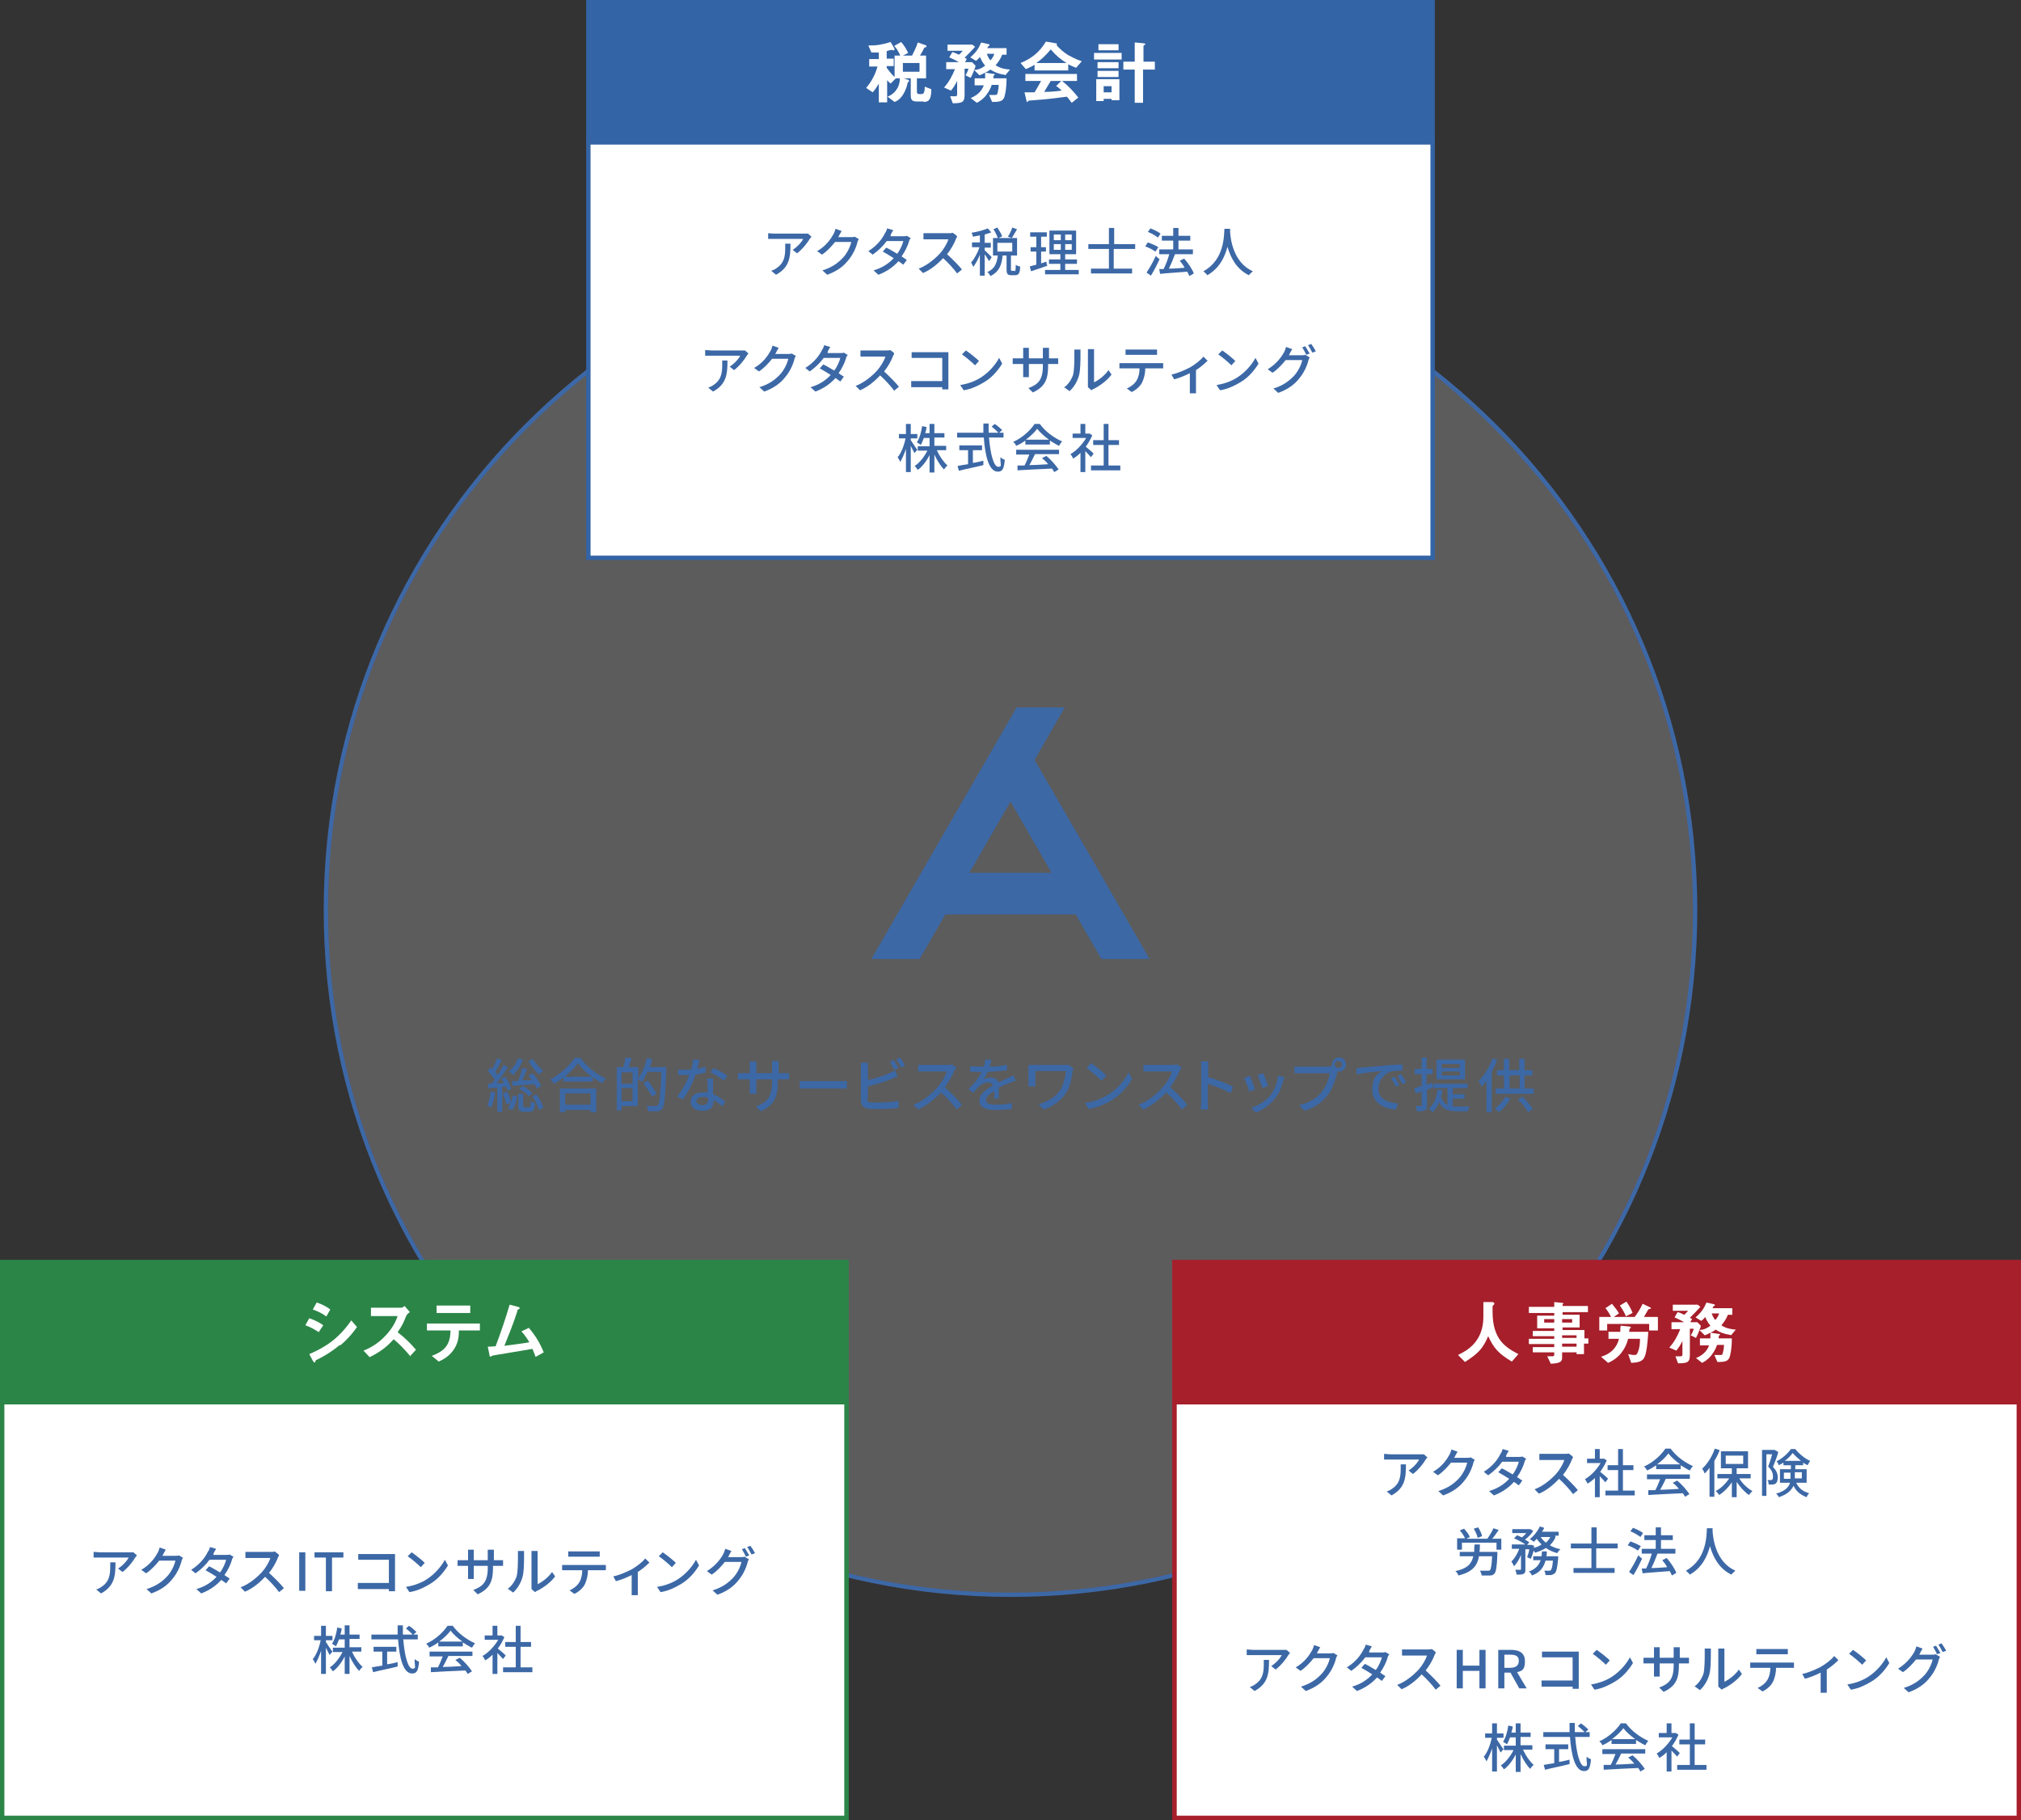 <?xml version="1.0" encoding="UTF-8"?>
<svg id="_レイヤー_1" data-name="レイヤー 1" xmlns="http://www.w3.org/2000/svg" width="462" height="416" version="1.1" viewBox="0 0 462 416">
  <rect x="0" y="0" width="462" height="416" fill="#333333" stroke="none"/>
  <circle cx="231" cy="208" r="156.5" style="fill: #fff; opacity: .2; stroke: #a61f2b; stroke-miterlimit: 10;"/>
  <g>
    <g>
      <path d="M113.2,249.7c-.2,1.3-.5,2.6-.9,3.4-.2-.1-.7-.4-.9-.4.4-.8.6-2,.8-3.2l1,.2ZM114.8,248.5v5.6h-1.1v-5.5c-.7,0-1.4.1-2,.2l-.2-1.1c.3,0,.6,0,.9,0,.2-.3.5-.6.7-1-.4-.6-1-1.3-1.6-1.9l.6-.8c.1.1.2.2.4.4.4-.8.9-1.7,1.1-2.5l1.1.4c-.5.9-1,2-1.5,2.7.2.2.4.5.6.7.5-.8,1-1.6,1.3-2.3l1,.5c-.8,1.2-1.7,2.6-2.6,3.7h1.7c-.2-.5-.4-.8-.6-1.1l.9-.4c.6.9,1.2,2,1.4,2.8l-.9.4c0-.3-.2-.6-.3-.9h-.9ZM116,249.5c.3.8.7,1.8.8,2.5.2-.5.3-1.1.4-1.6l1,.2c-.1,1.1-.5,2.3-1.1,3.1l-1-.4c.2-.3.5-.8.6-1.2l-1,.3c-.1-.7-.4-1.7-.8-2.5l.9-.3ZM119.5,242.3c-.5,1.4-1.4,2.6-2.2,3.4-.2-.2-.7-.6-1-.8.9-.7,1.7-1.8,2.1-3l1.2.3ZM120.5,244.4c-.4.8-.8,1.8-1.1,2.5h2.1c-.2-.5-.5-.8-.7-1.1l1-.5c.7.9,1.6,2.1,1.9,2.9l-1,.6c-.1-.3-.3-.6-.5-1-1.8.1-3.6.3-5,.4l-.2-1.1h1.4c.4-.9.8-2.1,1-3l1.3.3ZM120.9,253.1c.3,0,.4-.2.4-1.4.2.2.7.4,1,.4-.1,1.6-.4,2-1.3,2h-1.2c-1.1,0-1.3-.3-1.3-1.4v-2.7h1.1v2.7c0,.3,0,.4.4.4h.9ZM119.4,248.2c.9.4,1.8,1.1,2.3,1.6l-.8.8c-.4-.6-1.4-1.3-2.2-1.7l.8-.7ZM121.8,242c.5,1,1.6,2.1,2.4,2.7-.3.2-.7.6-.9.9-.9-.7-1.9-2-2.5-3.1l1-.4ZM122.6,250.1c.7.9,1.4,2.2,1.6,3.1l-1,.5c-.2-.9-.8-2.1-1.5-3.1l1-.5Z" style="fill: #3c68a6; stroke-width: 0px;"/>
      <path d="M132.7,241.8c1.4,2,3.7,3.8,5.8,4.7-.3.3-.6.7-.8,1.1-.7-.4-1.5-.8-2.2-1.4v1h-6.7v-.9c-.7.5-1.4,1-2.2,1.4-.1-.3-.5-.7-.8-1,2.3-1.2,4.5-3.2,5.6-4.9h1.3ZM128,248.8h8.3v5.4h-1.3v-.5h-5.8v.5h-1.2v-5.4ZM135.3,246.1c-1.3-.9-2.4-2-3.2-3.1-.7,1-1.8,2.1-3,3.1h6.2ZM129.2,249.9v2.6h5.8v-2.6h-5.8Z" style="fill: #3c68a6; stroke-width: 0px;"/>
      <path d="M152.3,243.9s0,.4,0,.6c-.2,6.1-.4,8.2-.9,8.9-.3.4-.7.6-1.2.6-.5,0-1.3,0-2,0,0-.3-.2-.9-.4-1.2.9,0,1.6,0,2,0s.4,0,.6-.2c.4-.4.6-2.5.8-7.6h-3.2c-.4.9-.8,1.6-1.2,2.3-.2-.2-.7-.5-1-.7v6.2h-3.7v1h-1.1v-9.9h1.5c.2-.6.4-1.5.5-2.2l1.4.2c-.2.7-.5,1.4-.7,2h2.2v2.6c.9-1.2,1.6-3,2-4.7l1.2.3c-.2.6-.3,1.2-.6,1.8h3.9ZM142.1,245.1v2.6h2.5v-2.6h-2.5ZM144.6,251.7v-3h-2.5v3h2.5ZM149.1,250.7c-.4-.8-1.3-2.1-2-3.1l1-.6c.7.9,1.6,2.2,2,3l-1.1.7Z" style="fill: #3c68a6; stroke-width: 0px;"/>
      <path d="M161.4,245.1c-.7.2-1.5.4-2.4.5-.6,1.9-1.8,4.2-2.9,5.7l-1.3-.7c1.1-1.3,2.2-3.4,2.8-4.9-.3,0-.6,0-1,0-.5,0-1.1,0-1.6,0v-1.2c.4,0,1.1,0,1.6,0s.9,0,1.4,0c.2-.7.4-1.6.4-2.3h1.5c-.1.6-.3,1.3-.5,2.1.7-.1,1.3-.3,1.9-.5v1.3ZM163,246.5c0,.6,0,1,0,1.6,0,.4,0,1.2,0,2,1.1.4,2.1,1.1,2.8,1.7l-.7,1.1c-.5-.5-1.2-1.1-2-1.5v.4c0,1.1-.7,2.1-2.4,2.1s-2.8-.7-2.8-2.1,1.1-2.1,2.8-2.1.8,0,1.1,0c0-1.1-.1-2.3-.1-3.2h1.4ZM161.9,250.9c-.4-.1-.8-.2-1.2-.2-.9,0-1.5.4-1.5.9s.5,1,1.4,1,1.3-.6,1.3-1.3,0-.3,0-.5ZM165.5,247c-.7-.6-2.2-1.5-3.1-1.9l.7-1c1,.4,2.5,1.3,3.2,1.8l-.8,1.1Z" style="fill: #3c68a6; stroke-width: 0px;"/>
      <path d="M179,245.3c.6,0,1.1,0,1.4,0v1.4c-.2,0-.7,0-1.3,0h-1.3v.5c0,3.5-.8,5.4-3.9,6.8l-1.1-1.1c2.5-.9,3.7-2.1,3.7-5.7v-.5h-3.6v2c0,.6,0,1.1,0,1.3h-1.5c0-.2,0-.8,0-1.3v-2h-1.3c-.6,0-1.2,0-1.4,0v-1.4c.2,0,.8,0,1.4,0h1.3v-1.6c0-.5,0-.9,0-1.1h1.5c0,.2,0,.6,0,1.1v1.6h3.6v-1.6c0-.5,0-1,0-1.2h1.5c0,.2,0,.6,0,1.2v1.6h1.3Z" style="fill: #3c68a6; stroke-width: 0px;"/>
      <path d="M182.8,247.1c.4,0,1.3,0,2,0h7.3c.7,0,1.2,0,1.5,0v1.7c-.3,0-.9,0-1.5,0h-7.3c-.8,0-1.6,0-2,0v-1.7Z" style="fill: #3c68a6; stroke-width: 0px;"/>
      <path d="M198.2,251.1c0,.6.3.8.9.9.4,0,1,0,1.7,0,1.4,0,3.5-.1,4.6-.4v1.6c-1.2.2-3.2.3-4.7.3s-1.6,0-2.2-.1c-1.1-.2-1.7-.7-1.7-1.9v-7.4c0-.3,0-.9,0-1.2h1.6c0,.4,0,.8,0,1.2v2.8c1.6-.4,3.6-1,4.9-1.6.4-.2.9-.4,1.3-.7l.6,1.4c-.4.2-1,.4-1.4.6-1.4.6-3.7,1.3-5.4,1.7v2.8ZM204.5,244.6c-.3-.5-.7-1.4-1.1-1.9l.9-.4c.3.5.8,1.3,1.1,1.8l-.9.4ZM205.8,241.8c.4.5.9,1.4,1.1,1.8l-.9.4c-.3-.6-.7-1.4-1.1-1.9l.9-.4Z" style="fill: #3c68a6; stroke-width: 0px;"/>
      <path d="M218.6,244c0,.1-.3.5-.4.7-.5,1.1-1.3,2.6-2.2,3.8,1.4,1.2,3,2.9,3.9,4l-1.2,1.1c-.9-1.2-2.2-2.7-3.6-3.9-1.4,1.5-3.3,3-5.2,3.9l-1.1-1.1c2.2-.8,4.2-2.5,5.5-4,.9-1,1.8-2.5,2.1-3.6h-5c-.5,0-1.3,0-1.5,0v-1.5c.3,0,1.1,0,1.5,0h5c.5,0,.9,0,1.2-.1l.9.6Z" style="fill: #3c68a6; stroke-width: 0px;"/>
      <path d="M227.3,251.3c0-.5,0-1.2,0-1.9-1.1.6-1.9,1.2-1.9,2s.9,1.1,2.2,1.1,2.5-.1,3.7-.4v1.4c-1,.1-2.6.2-3.8.2-2,0-3.6-.5-3.6-2.1s1.6-2.7,3.1-3.5c-.2-.5-.6-.7-1.1-.7-.8,0-1.6.4-2.2,1-.4.4-.8.9-1.2,1.4l-1.1-.9c1.6-1.5,2.5-2.8,3-3.9h-.4c-.6,0-1.5,0-2.2,0v-1.3c.7,0,1.7.1,2.3.1h.8c.2-.6.3-1.2.3-1.6h1.4c0,.5-.2,1-.4,1.6,1.3,0,2.7-.2,4-.4v1.2c-1.3.2-3,.3-4.4.4-.3.6-.6,1.2-1,1.7.4-.2,1.2-.4,1.7-.4.8,0,1.5.4,1.8,1.1.8-.4,1.5-.7,2.1-1,.4-.2.8-.4,1.3-.6l.5,1.2c-.4.1-.9.3-1.4.5-.7.3-1.6.6-2.5,1.1,0,.8,0,1.8,0,2.5h-1.3Z" style="fill: #3c68a6; stroke-width: 0px;"/>
      <path d="M245.4,244.1c0,.2-.2.6-.2.7-.2,1.5-.5,3.5-1.5,5-1.1,1.7-3,3.1-5.1,3.8l-1.2-1.2c1.9-.5,3.9-1.6,5-3.3.7-1.2,1.1-2.8,1.3-4.3h-7v2.5c0,.2,0,.6,0,1h-1.6c0-.4,0-.7,0-1v-2.9c0-.3,0-.7,0-1,.4,0,.9,0,1.5,0h6.7c.4,0,.7,0,1,0l1,.7Z" style="fill: #3c68a6; stroke-width: 0px;"/>
      <path d="M253.3,250.2c2.2-1.3,3.9-3.4,4.7-5.1l.8,1.5c-1,1.7-2.6,3.6-4.7,4.9-1.4.8-3.1,1.6-5.2,2l-.9-1.4c2.3-.3,4-1.1,5.3-1.9ZM252.9,245.9l-1.1,1.1c-.7-.7-2.4-2.2-3.4-2.9l1-1.1c1,.6,2.7,2,3.5,2.8Z" style="fill: #3c68a6; stroke-width: 0px;"/>
      <path d="M270.1,244c0,.1-.3.5-.4.7-.5,1.1-1.3,2.6-2.2,3.8,1.4,1.2,3,2.9,3.9,4l-1.2,1.1c-.9-1.2-2.2-2.7-3.6-3.9-1.4,1.5-3.3,3-5.2,3.9l-1.1-1.1c2.2-.8,4.2-2.5,5.5-4,.9-1,1.8-2.5,2.1-3.6h-5c-.5,0-1.3,0-1.5,0v-1.5c.3,0,1.1,0,1.5,0h5c.5,0,.9,0,1.2-.1l.9.6Z" style="fill: #3c68a6; stroke-width: 0px;"/>
      <path d="M281.2,249.8c-1.4-.8-3.6-1.6-5.1-2.1v4.2c0,.4,0,1.2.1,1.7h-1.7c0-.5.1-1.2.1-1.7v-7.8c0-.4,0-1.1-.1-1.5h1.7c0,.4,0,1,0,1.5v2.1c1.8.5,4.4,1.5,5.7,2.2l-.6,1.5Z" style="fill: #3c68a6; stroke-width: 0px;"/>
      <path d="M286.9,249l-1.3.5c-.2-.7-.9-2.6-1.2-3.1l1.3-.5c.3.6,1,2.3,1.2,3.1ZM293.7,246.1c-.1.3-.2.6-.3.8-.4,1.4-.9,2.9-1.9,4.1-1.2,1.6-2.9,2.7-4.4,3.3l-1.1-1.1c1.5-.4,3.3-1.5,4.4-2.8.9-1.2,1.6-2.9,1.8-4.6l1.5.5ZM289.9,248.2l-1.3.5c-.2-.6-.8-2.3-1.1-3l1.3-.4c.2.6.9,2.3,1.1,2.9Z" style="fill: #3c68a6; stroke-width: 0px;"/>
      <path d="M303.9,243.7c.2,0,.4,0,.6,0,0-.1,0-.2,0-.4,0-.9.7-1.6,1.6-1.6s1.6.7,1.6,1.6-.7,1.6-1.6,1.6-.2,0-.4,0v.3c-.4,1.4-1,3.5-2.1,5-1.2,1.6-2.9,2.9-5.4,3.7l-1.2-1.3c2.6-.6,4.2-1.8,5.3-3.2.9-1.2,1.5-2.9,1.7-4.1h-6.6c-.6,0-1.1,0-1.5,0v-1.5c.4,0,1,0,1.5,0h6.5ZM306.8,243.3c0-.5-.4-.8-.9-.8s-.8.4-.8.8.4.8.8.8.9-.4.9-.8Z" style="fill: #3c68a6; stroke-width: 0px;"/>
      <path d="M311.1,244c1,0,3.4-.3,5.8-.5,1.4-.1,2.8-.2,3.7-.2v1.4c-.7,0-1.9,0-2.6.2-1.8.5-2.9,2.4-2.9,4,0,2.4,2.3,3.2,4.5,3.3l-.5,1.4c-2.6-.1-5.4-1.5-5.4-4.5s1.2-3.6,2.3-4.3c-1.2.1-4.4.4-5.9.8v-1.5c.4,0,.8,0,1.1,0ZM319.9,248l-.8.4c-.3-.7-.7-1.3-1.1-1.9l.8-.4c.3.5.8,1.3,1.1,1.9ZM321.4,247.4l-.8.4c-.4-.7-.7-1.3-1.1-1.9l.8-.4c.3.5.9,1.3,1.1,1.8Z" style="fill: #3c68a6; stroke-width: 0px;"/>
      <path d="M326.2,249.2v3.5c0,.6-.1,1-.5,1.1-.4.2-.9.2-1.8.2,0-.3-.2-.8-.3-1.2.5,0,1,0,1.2,0s.2,0,.2-.2v-3.1l-1.4.4-.3-1.2c.5-.1,1.1-.3,1.7-.5v-2.7h-1.6v-1.2h1.6v-2.6h1.1v2.6h1.4v1.2h-1.4v2.4l1.3-.4.2,1.1-1.5.5ZM332.2,252.9c.4,0,.7,0,1.1,0s2.1,0,2.6,0c-.1.3-.3.8-.4,1.1h-2.3c-1.9,0-3.3-.3-4.2-2.1-.4.9-.9,1.7-1.5,2.3-.2-.2-.7-.6-.9-.8,1.2-.9,1.8-2.4,2-4.3h1.1c0,.6-.1,1.1-.3,1.6.4,1,.9,1.6,1.5,1.9v-3.9h-3.2v-1h7.8v1h-3.4v1.4h2.7v1h-2.7v1.9ZM334.9,246.7h-6.5v-4.5h6.5v4.5ZM333.7,243.2h-4.1v.9h4.1v-.9ZM333.7,244.9h-4.1v.9h4.1v-.9Z" style="fill: #3c68a6; stroke-width: 0px;"/>
      <path d="M342.3,242.2c-.4.9-.8,1.9-1.3,2.8v9.2h-1.2v-7.2c-.4.5-.7,1-1.1,1.4-.1-.3-.5-1-.7-1.3,1.3-1.3,2.5-3.2,3.2-5.2l1.2.4ZM345.3,251.1c-.7,1.2-1.7,2.4-2.6,3.1-.2-.2-.7-.6-1-.8.9-.7,1.9-1.7,2.4-2.7l1.2.4ZM350.6,248.8v1.2h-8.7v-1.2h1.9v-3h-1.6v-1.2h1.6v-2.6h1.2v2.6h2.3v-2.6h1.2v2.6h1.8v1.2h-1.8v3h2ZM345.1,248.8h2.3v-3h-2.3v3ZM348.1,250.7c.9.9,1.8,2,2.3,2.8l-1.1.7c-.4-.8-1.4-2.1-2.3-2.9l1-.6Z" style="fill: #3c68a6; stroke-width: 0px;"/>
    </g>
    <path d="M236.5,173.7c.2-.4,6.9-12,6.9-12h-11l-33.2,57.5h11s5.7-9.8,5.9-10.2h29.8c.2.4,5.9,10.2,5.9,10.2h11s-26-45.1-26.3-45.5ZM221.6,199.5c.7-1.2,8.7-15.1,9.4-16.3.7,1.2,8.7,15.1,9.4,16.3h-18.8Z" style="fill: #3c68a6; stroke-width: 0px;"/>
  </g>
  <path d="M231,52c41.7,0,80.8,16.2,110.3,45.7,29.5,29.5,45.7,68.6,45.7,110.3s-16.2,80.8-45.7,110.3c-29.5,29.5-68.6,45.7-110.3,45.7s-80.8-16.2-110.3-45.7c-29.5-29.5-45.7-68.6-45.7-110.3s16.2-80.8,45.7-110.3c29.5-29.5,68.6-45.7,110.3-45.7M231,51c-86.7,0-157,70.3-157,157s70.3,157,157,157,157-70.3,157-157S317.7,51,231,51h0Z" style="fill: #3c68a6; stroke-width: 0px;"/>
  <g>
    <rect x="134.5" y="32.5" width="193" height="95" style="fill: #fff; stroke-width: 0px;"/>
    <path d="M327,33v94h-192V33h192M328,32h-194v96h194V32h0Z" style="fill: #3364a5; stroke-width: 0px;"/>
  </g>
  <g>
    <g>
      <rect x="134.5" y=".5" width="193" height="32" style="fill: #3364a5; stroke-width: 0px;"/>
      <path d="M327,1v31h-192V1h192M328,0h-194v33h194V0h0Z" style="fill: #3364a5; stroke-width: 0px;"/>
    </g>
    <g>
      <path d="M211.3,23.2h-1.6c-1.3,0-1.5-.4-1.5-1.5v-3.8h-1.6l.9.3c.1,0,.3.1.3.3s0,.2-.1.2c-.2.1-.2.1-.2.2,0,0-.2.9-.3,1.1-.5,1.4-1.3,2.8-2.7,3.3l-1.6-1.2c1.5-.6,2.8-2,2.8-4.2h-.9l-1.2,1.2c-.4-.3-.6-.5-.8-.8v5.1h-1.9v-4.3c-.4.7-.8,1.3-1.4,2l-1.5-1c1.2-1.4,2.1-3.1,2.6-4.9h-1.9v-1.7h2.2v-1.5c-.4,0-1,0-1.7,0l-.7-1.6c2.1,0,3.1-.2,5.1-.8l.8,1.4c0,0,.1.2.1.3s0,.2-.2.2-.4-.1-.5-.1-1,.2-1.1.3v1.7h1.6v1.7h-1.6v.4c.4.5,1,1.4,1.8,2.1v-4.9h1.3c-.4-.9-.8-1.6-1.4-2.2l1.6-.9c.6.7,1.1,1.4,1.6,2.5l-1.2.6h2.1c.5-1,1-2,1.3-3l1.7.6c.1,0,.3.1.3.3s-.1.2-.2.2c-.3,0-.3.1-.4.3-.3.6-.5,1-.9,1.6h1.4v5.2h-2.1v3c0,.5.2.6.5.6h.5c.4,0,.8-.1.8-1.7l1.5.6c0,2.8-.9,2.9-1.9,2.9ZM210.2,14.4h-3.8v2h3.8v-2Z" style="fill: #fff; stroke-width: 0px;"/>
      <path d="M229.7,17.1c-1.4-.2-2.4-.6-3.3-1.2-.4.3-.7.5-1.2.7l2,.3c0,0,.2,0,.2.1s0,.1,0,.1c-.2.2-.3.2-.3.3,0,0,0,.4,0,.5h3c0,2.4-.4,4.2-.6,4.5-.4.8-1.2.9-2.7.9l-.7-1.6c.2,0,1.1,0,1.3,0,.3,0,.5,0,.6-.3,0-.2.3-.9.3-2h-1.6c-.1.4-.5,1.4-1.3,2.4-.8,1-1.7,1.5-2.1,1.7l-1.4-1.1c1.2-.5,2.4-1.3,3-2.9h-2.1v-1.6h2.4c0-.3,0-.8,0-1.3-.4.2-.7.4-1.3.6l-1.2-1.2c-.3.8-.5,1.2-.8,1.8l-1.2-.6c.4-.6.5-.9.7-1.5h-.9v5.9c0,1.7-.4,2-2.7,2l-.6-1.6c.1,0,1,0,1.1,0,.3,0,.5,0,.5-.5v-3c-.5,1-.9,1.6-1.4,2.2l-1.6-.7c1.1-1.2,1.9-2.7,2.5-4.2h-2v-1.6h2.9c-.7-.4-1.3-.7-2.2-1.1l.7-1.2c.4.1.7.2,1.5.6.3-.2.5-.5.9-.9h-3.5v-1.4h5.7l.6.5c-1,1.1-1.5,1.6-2.4,2.5.3.1.4.2.5.3l-.4.7h1.6l.8.8c0,.4-.2.6-.3,1,1.1-.1,1.7-.4,2.5-1-.5-.6-.8-1.1-1.2-2-.1.2-.6.7-.9.9l-1.3-.8c1.3-1.1,1.9-2,2.5-3.4l1.7.4s.2,0,.2.1,0,.1,0,.2c0,0-.2.1-.3.2,0,0-.2.3-.2.4h4.4v1.5h-1c-.4,1-.9,1.7-1.5,2.4,1,.7,2.1.9,3.3,1l-1.1,1.3ZM225.6,12.3c.2.6.4,1,.8,1.5.2-.2.6-.6.9-1.5h-1.7Z" style="fill: #fff; stroke-width: 0px;"/>
      <path d="M246,15.5c-.8-.3-1.4-.6-1.8-.8v1.4h-7.7v-1.3c-.8.5-1.3.7-2,1l-1.2-1.4c2.7-1.1,4.4-2.6,5.8-4.9l2.3.4c.1,0,.2,0,.2.2s0,.2-.1.2c.8.9,1.7,1.7,2.7,2.3.6.3,1.8,1,3.1,1.4l-1.3,1.5ZM245,23.5c-.2-.2-.4-.6-1.1-1.4-2.2.3-5.8.7-6.3.7-.3,0-2,.2-2.4.2,0,0-.1,0-.2.1,0,.2-.1.2-.2.2s-.1,0-.1-.1l-.5-2.1c1,0,1.5,0,2.3,0,.4-.6.7-1.2,1.5-2.6h-3.6v-1.6h11.8v1.6h-3.4c1.4,1.1,2.8,2.6,3.7,3.8l-1.5,1.2ZM240.2,11.3c-1.2,1.4-2,2.2-3.3,3.1h6.9c-1.4-.9-2.3-1.6-3.6-3.1ZM241.4,19.7l1.2-1.2h-2.4c-.8,1.3-1.2,2-1.5,2.5,1.3,0,2.7-.1,4-.3-.2-.2-.6-.6-1.2-1Z" style="fill: #fff; stroke-width: 0px;"/>
      <path d="M250.1,13.6v-1.5h6.3v1.5h-6.3ZM254.1,23v-.4h-1.8v.5h-1.7v-5h5.3v4.8h-1.8ZM250.9,17.6v-1.4h4.8v1.4h-4.8ZM250.9,15.6v-1.4h4.8v1.4h-4.8ZM251.1,11.5v-1.4h4.6v1.4h-4.6ZM254.1,19.7h-1.8v1.4h1.8v-1.4ZM261.3,15.9v7.6h-1.9v-7.6h-2.6v-1.8h2.6v-4.4l2.1.2c0,0,.3,0,.3.2s-.1.2-.2.2c-.1,0-.2.1-.2.3v3.5h2.6v1.8h-2.6Z" style="fill: #fff; stroke-width: 0px;"/>
    </g>
  </g>
  <g>
    <rect x="268.5" y="288.5" width="193" height="127" style="fill: #fff; stroke-width: 0px;"/>
    <path d="M461,289v126h-192v-126h192M462,288h-194v128h194v-128h0Z" style="fill: #a61f2b; stroke-width: 0px;"/>
  </g>
  <g>
    <rect x="268.5" y="320.5" width="193" height="95" style="fill: #fff; stroke-width: 0px;"/>
    <path d="M461,321v94h-192v-94h192M462,320h-194v96h194v-96h0Z" style="fill: #a61f2b; stroke-width: 0px;"/>
  </g>
  <g>
    <rect x="268.5" y="288.5" width="193" height="32" style="fill: #a61f2b; stroke-width: 0px;"/>
    <path d="M461,289v31h-192v-31h192M462,288h-194v33h194v-33h0Z" style="fill: #a61f2b; stroke-width: 0px;"/>
  </g>
  <g>
    <path d="M345.6,311.2c-3-1.8-4.1-3-5.4-5.8-1.2,2.8-2.2,3.9-5.3,5.9l-1.6-1.6c1.6-.8,2.4-1.3,3.4-2.3,2.2-2.3,2.4-4.9,2.4-6.6s0-2.5,0-3.2h1.8c.2,0,.7,0,.7.3s0,.1-.1.3c0,0-.3.3-.3.3s0,1.1,0,1.3c0,6.5,3.1,8.2,5.9,9.7l-1.4,1.6Z" style="fill: #fff; stroke-width: 0px;"/>
    <path d="M362.1,307.1v2.4h-1.7v-.4h-3.3v1.2c0,.9-.4,1.3-2.6,1.4l-.8-1.7c.4,0,.9,0,1.1,0s.5,0,.5-.4v-.5h-4.9v-1.2h4.9v-.7h-5.8v-1.2h5.8v-.6h-4.9v-1.2h4.9v-.6h-3.9v-2.9h3.9v-.6h-5.8v-1.4h5.8v-1.1l1.9.2c0,0,.2,0,.2.1s0,.1-.2.2c0,0,0,0,0,.1v.3h5.8v1.4h-5.8v.6h3.9v2.9h-3.9v.6h5v1.9h.9v1.2h-.9ZM355.3,301.5h-2.3v.8h2.3v-.8ZM359.4,301.5h-2.3v.8h2.3v-.8ZM360.4,305.2h-3.3v.6h3.3v-.6ZM360.4,307.1h-3.3v.7h3.3v-.7Z" style="fill: #fff; stroke-width: 0px;"/>
    <path d="M377,304.1v-1.5h-9.6v1.5h-1.8v-3.1h2.7c-.3-.5-.8-1.5-1.3-2l1.5-1c.5.6,1.3,1.6,1.6,2.2l-1.2.8h4.8c.8-1.1,1.3-1.9,1.8-3l1.7.8c0,0,.2.1.2.2s0,.1-.3.2c0,0-.3,0-.3.1-.2.3-.6,1.1-1,1.7h3.2v3.1h-1.8ZM376.2,309.4c-.4,1.7-1.3,2-3.3,2.1l-.7-2c.2,0,.8.2,1.3.2s.7,0,1-.9c.3-.7.4-1.8.4-2.8h-2.7c-.6,2.3-2,4.4-4.6,5.5l-1.6-1.4c2.1-.6,3.6-2,4.1-4.1h-2.4v-1.6h2.7c0-.5,0-.9.1-1.4l2,.2c0,0,.3,0,.3.2s-.3.3-.3.3c0,0,0,.5-.1.7h4.4c-.2,3.2-.4,4.1-.6,5ZM371.7,300.9c-.1-.3-.7-1.6-1.4-2.5l1.5-.9c.5.7,1.1,1.7,1.4,2.6l-1.6.8Z" style="fill: #fff; stroke-width: 0px;"/>
    <path d="M395.5,305.1c-1.4-.2-2.4-.6-3.3-1.2-.4.3-.7.5-1.2.7l2,.3c0,0,.2,0,.2.1s0,.1,0,.1c-.2.2-.3.2-.3.3,0,0,0,.4,0,.5h3c0,2.4-.4,4.2-.6,4.5-.4.8-1.2.9-2.7.9l-.7-1.6c.2,0,1.1,0,1.3,0,.3,0,.5,0,.6-.3,0-.2.3-.9.3-2h-1.6c-.1.4-.5,1.4-1.3,2.4-.8,1-1.7,1.5-2.1,1.7l-1.4-1.1c1.2-.5,2.4-1.3,3-2.9h-2.1v-1.6h2.4c0-.3,0-.8,0-1.3-.4.2-.7.4-1.3.6l-1.2-1.2c-.3.8-.5,1.2-.8,1.8l-1.2-.6c.4-.6.5-.9.7-1.5h-.9v5.9c0,1.7-.4,2-2.7,2l-.6-1.6c.1,0,1,0,1.1,0,.3,0,.5,0,.5-.5v-3c-.5,1-.9,1.6-1.4,2.2l-1.6-.7c1.1-1.2,1.9-2.7,2.5-4.2h-2v-1.6h2.9c-.7-.4-1.3-.7-2.2-1.1l.7-1.2c.4.1.7.2,1.5.6.3-.2.5-.5.9-.9h-3.5v-1.4h5.7l.6.5c-1,1.1-1.5,1.6-2.4,2.5.3.1.4.2.5.3l-.4.7h1.6l.8.8c0,.4-.2.6-.3,1,1.1-.1,1.7-.4,2.5-1-.5-.6-.8-1.1-1.2-2-.1.2-.6.7-.9.9l-1.3-.8c1.3-1.1,1.9-2,2.5-3.4l1.7.4s.2,0,.2.1,0,.1,0,.2c0,0-.2.1-.3.2,0,0-.2.3-.2.4h4.5v1.5h-1c-.4,1-.9,1.7-1.5,2.4,1,.7,2.1.9,3.3,1l-1.1,1.3ZM391.3,300.2c.2.6.4,1,.8,1.5.2-.2.6-.6.9-1.5h-1.7Z" style="fill: #fff; stroke-width: 0px;"/>
  </g>
  <g>
    <rect x=".5" y="288.5" width="193" height="127" style="fill: #fff; stroke-width: 0px;"/>
    <path d="M193,289v126H1v-126h192M194,288H0v128h194v-128h0Z" style="fill: #2b8547; stroke-width: 0px;"/>
  </g>
  <g>
    <rect x=".5" y="320.5" width="193" height="95" style="fill: #fff; stroke-width: 0px;"/>
    <path d="M193,321v94H1v-94h192M194,320H0v96h194v-96h0Z" style="fill: #2b8547; stroke-width: 0px;"/>
  </g>
  <g>
    <g>
      <rect x=".5" y="288.5" width="193" height="32" style="fill: #2b8547; stroke-width: 0px;"/>
      <path d="M193,289v31H1v-31h192M194,288H0v33h194v-33h0Z" style="fill: #2b8547; stroke-width: 0px;"/>
    </g>
    <g>
      <path d="M72.9,304.5c-.8-.5-1.7-1.1-3.1-1.6l.9-1.6c1.2.4,2.2.9,3.2,1.6l-1,1.5ZM77.7,307.4c-2.2,1.8-4,2.8-5.5,3.5,0,0,0,0-.1.2,0,.2,0,.3-.2.3-.2,0-.3-.3-.4-.4l-.8-1.5c4-1.7,6.9-3.8,9.6-7.7l1.3,1.5c-.6.9-1.7,2.4-3.8,4.2ZM74.6,300.9c-.9-.7-2-1.2-3.1-1.6l.9-1.6c1.2.4,2.2.9,3.1,1.6l-.9,1.6Z" style="fill: #fff; stroke-width: 0px;"/>
      <path d="M93.9,310.1c-1.5-1.8-2.6-2.9-3.9-4-1.3,1.4-2.5,2.6-5.5,4.1l-1.4-1.5c1-.4,3.1-1.3,5.1-3.5,1.7-1.8,2.4-3.5,2.7-4.4h-6.1v-1.9h6.9c.3,0,.5-.2.8-.4l1.2,1.4c-.3.2-.7.5-.9,1-.5,1.3-.8,2-1.9,3.6,1.6,1.2,2.9,2.5,4.2,4l-1.4,1.5Z" style="fill: #fff; stroke-width: 0px;"/>
      <path d="M104.9,304.1c0,.9,0,2.5-1,4.1-1.1,1.8-2.7,2.6-3.6,3l-1.6-1.3c3.2-1.2,4.2-2.7,4.3-5.8h-5.4v-1.6h12.1v1.6h-4.9ZM99.8,300.1v-1.7h7.7v1.7h-7.7Z" style="fill: #fff; stroke-width: 0px;"/>
      <path d="M122.4,310.1c-.2-.7-.4-1.1-.7-1.8-1.5.3-9.2,1.5-9.3,1.6,0,0-.2.2-.2.2,0,0,0,0-.1,0-.1,0-.2-.1-.2-.4l-.4-1.9c.4,0,.8,0,1.8-.1,1.2-3.2,2.4-6.7,3.2-9.5l1.9.5c.1,0,.4.1.4.3s0,0-.3.3c-.2,0-.2.1-.3.6-.8,2.5-2.2,6-2.9,7.7,2.3-.3,4-.5,5.7-.8-.4-.7-.9-1.5-1.8-2.5l1.7-.8c1.6,1.9,2.6,3.6,3.4,5.6l-1.8,1Z" style="fill: #fff; stroke-width: 0px;"/>
    </g>
  </g>
  <g>
    <path d="M185.5,54.1c-.1.1-.3.4-.4.5-.5.9-1.7,2.4-2.9,3.3l-1-.8c1-.6,2.1-1.8,2.4-2.5h-6.6c-.5,0-.9,0-1.4,0v-1.3c.4,0,.9.1,1.4.1h6.7c.3,0,.8,0,1,0l.8.7ZM180.7,55.7c0,3.1-.2,5.4-3.3,7.1l-1.1-.9c.3-.1.8-.3,1.2-.6,1.7-1.1,2-2.6,2-4.6s0-.6,0-1h1.4Z" style="fill: #3c68a6; stroke-width: 0px;"/>
    <path d="M196.3,54.7c-.1.2-.3.5-.3.7-.3,1.2-1,2.8-2.1,4.1-1.1,1.4-2.6,2.5-4.8,3.3l-1.1-1c2.3-.7,3.7-1.8,4.8-3,.9-1,1.6-2.5,1.8-3.5h-3.7c-.8,1-1.8,2.1-3,2.9l-1.1-.8c2.1-1.2,3.2-2.9,3.8-4,.1-.2.3-.7.4-1.1l1.4.5c-.2.4-.5.8-.6,1.1,0,0-.1.2-.2.3h2.9c.3,0,.7,0,.9-.1l1,.6Z" style="fill: #3c68a6; stroke-width: 0px;"/>
    <path d="M208.1,54.5c-.1.2-.3.5-.3.7-.3,1-.9,2.3-1.7,3.4.4.3.9.6,1.2.8l-.8,1.1c-.3-.2-.7-.5-1.1-.8-1.1,1.2-2.5,2.3-4.6,3.1l-1.1-1c2.1-.6,3.6-1.7,4.6-2.8-.9-.6-1.8-1.1-2.5-1.5l.8-.9c.7.3,1.6.9,2.5,1.4.7-.9,1.2-2.1,1.4-2.9h-3.8c-.8,1.1-1.9,2.2-3.2,3.1l-1-.8c2.1-1.3,3.3-3,3.8-4.1.2-.2.4-.7.5-1.1l1.4.4c-.2.4-.5.8-.6,1.1v.3c-.1,0,2.8,0,2.8,0,.3,0,.7,0,.9-.1l1,.6Z" style="fill: #3c68a6; stroke-width: 0px;"/>
    <path d="M218.8,54.1c0,.1-.3.4-.3.6-.4,1-1.1,2.3-2,3.4,1.2,1.1,2.7,2.6,3.4,3.5l-1.1.9c-.8-1.1-2-2.4-3.2-3.5-1.3,1.4-2.9,2.7-4.6,3.4l-1-1c1.9-.7,3.7-2.2,4.9-3.5.8-.9,1.6-2.2,1.9-3.2h-4.4c-.5,0-1.1,0-1.3,0v-1.4c.2,0,.9,0,1.3,0h4.4c.4,0,.8,0,1-.1l.8.6Z" style="fill: #3c68a6; stroke-width: 0px;"/>
    <path d="M226,59.5c-.2-.3-.6-.9-.9-1.4v4.9h-1.1v-4.8c-.4,1.1-1,2.1-1.5,2.8-.1-.3-.4-.8-.5-1,.7-.8,1.5-2.2,1.9-3.5h-1.7v-1.1h1.8v-1.6c-.6.1-1.1.2-1.6.3,0-.3-.2-.6-.3-.9,1.3-.2,2.8-.6,3.7-1l.8.9c-.4.2-.9.3-1.5.5v1.9h1.4v1.1h-1.4v.6c.3.3,1.4,1.3,1.6,1.6l-.6.9ZM231.9,62c.2,0,.3-.2.3-1.5.2.2.7.4,1,.4,0,1.6-.4,2-1.1,2h-.9c-.9,0-1.1-.3-1.1-1.4v-3.1h-.9c-.2,2-.7,3.7-2.8,4.7-.1-.3-.4-.7-.7-.9,1.8-.8,2.2-2.2,2.4-3.8h-1.1v-4h1.1c-.2-.6-.6-1.4-1-2l.9-.4c.4.6.9,1.5,1.1,2l-.8.4h3l-.9-.3c.4-.6.8-1.4,1-2.1l1.1.4c-.4.7-.9,1.5-1.2,2h1.2v4h-1.4v3.1c0,.3,0,.4.2.4h.6ZM228,57.5h3.4v-2h-3.4v2Z" style="fill: #3c68a6; stroke-width: 0px;"/>
    <path d="M239.5,60.7c-1.3.5-2.7.9-3.8,1.3l-.3-1.1c.4-.1,1-.3,1.5-.4v-3h-1.3v-1h1.3v-2.4h-1.4v-1h3.8v1h-1.3v2.4h1.1v1h-1.1v2.7c.4-.1.8-.3,1.2-.4l.2,1.1ZM246.6,61.7v1h-7.7v-1h3.5v-1.4h-2.6v-1h2.6v-1.2h-2.5v-5.4h6.1v5.4h-2.5v1.2h2.7v1h-2.7v1.4h3ZM240.9,54.9h1.6v-1.3h-1.6v1.3ZM240.9,57.1h1.6v-1.3h-1.6v1.3ZM245,53.6h-1.5v1.3h1.5v-1.3ZM245,55.8h-1.5v1.3h1.5v-1.3Z" style="fill: #3c68a6; stroke-width: 0px;"/>
    <path d="M254.6,56.9v4.5h4.2v1.1h-9.4v-1.1h4.1v-4.5h-4.7v-1.1h4.7v-3.7h1.2v3.7h4.8v1.1h-4.8Z" style="fill: #3c68a6; stroke-width: 0px;"/>
    <path d="M264.1,57.5c-.5-.4-1.5-.9-2.3-1.2l.6-.9c.8.3,1.8.7,2.4,1.1l-.6.9ZM265.1,59.2c-.6,1.3-1.3,2.7-2,3.8l-1-.7c.6-.9,1.5-2.4,2.1-3.8l.8.7ZM264.7,54.3c-.5-.4-1.5-1-2.3-1.3l.6-.8c.8.3,1.8.8,2.3,1.2l-.6.9ZM271.9,63.1c-.1-.3-.3-.6-.5-1-2.2.2-4.6.3-6.2.5l-.2-1.1h1c.5-1,1-2.3,1.3-3.4h-2.3v-1.1h3.2v-2h-2.6v-1.1h2.6v-1.8h1.2v1.8h2.7v1.1h-2.7v2h3.3v1.1h-4.1c-.4,1.1-.9,2.3-1.4,3.3,1.1,0,2.4-.1,3.6-.2-.3-.6-.7-1.1-1.1-1.6l1-.5c.9,1,1.9,2.5,2.2,3.4l-1,.6Z" style="fill: #3c68a6; stroke-width: 0px;"/>
    <path d="M281.2,52.4c0,.2,0,.4,0,.6.1,1.6.7,7,5.2,9-.3.3-.7.6-.9.9-2.9-1.4-4.2-4.1-4.9-6.5-.6,2.3-1.8,4.9-4.6,6.5-.2-.3-.6-.6-.9-.9,4.8-2.6,4.7-8.1,4.8-9.7h1.3Z" style="fill: #3c68a6; stroke-width: 0px;"/>
    <path d="M171.1,80.8c-.1.1-.3.4-.4.5-.5.9-1.7,2.4-2.9,3.3l-1-.8c1-.6,2.1-1.8,2.4-2.5h-6.6c-.5,0-.9,0-1.4,0v-1.3c.4,0,.9.1,1.4.1h6.7c.3,0,.8,0,1,0l.8.7ZM166.3,82.4c0,3.1-.2,5.4-3.3,7.1l-1.1-.9c.3-.1.8-.3,1.2-.6,1.7-1.1,2-2.6,2-4.6s0-.6,0-1h1.4Z" style="fill: #3c68a6; stroke-width: 0px;"/>
    <path d="M181.9,81.4c-.1.2-.3.5-.3.7-.3,1.2-1,2.8-2.1,4.1-1.1,1.4-2.6,2.5-4.8,3.3l-1.1-1c2.3-.7,3.7-1.8,4.8-3,.9-1,1.6-2.5,1.8-3.5h-3.7c-.8,1-1.8,2.1-3,2.9l-1.1-.8c2.1-1.2,3.2-2.9,3.8-4,.1-.2.3-.7.4-1.1l1.4.5c-.2.4-.5.8-.6,1.1,0,0-.1.2-.2.3h2.9c.3,0,.7,0,.9-.1l1,.6Z" style="fill: #3c68a6; stroke-width: 0px;"/>
    <path d="M193.7,81.2c-.1.2-.3.5-.3.7-.3,1-.9,2.3-1.7,3.4.4.3.9.6,1.2.8l-.8,1.1c-.3-.2-.7-.5-1.1-.8-1.1,1.2-2.5,2.3-4.6,3.1l-1.1-1c2.1-.6,3.6-1.7,4.6-2.8-.9-.6-1.8-1.1-2.5-1.5l.8-.9c.7.3,1.6.9,2.5,1.4.7-.9,1.2-2.1,1.4-2.9h-3.8c-.8,1.1-1.9,2.2-3.2,3.1l-1-.8c2.1-1.3,3.3-3,3.8-4.1.2-.2.4-.7.5-1.1l1.4.4c-.2.4-.5.8-.6,1.1v.3c-.1,0,2.8,0,2.8,0,.3,0,.7,0,.9-.1l1,.6Z" style="fill: #3c68a6; stroke-width: 0px;"/>
    <path d="M204.4,80.9c0,.1-.3.4-.3.6-.4,1-1.1,2.3-2,3.4,1.2,1.1,2.7,2.6,3.4,3.5l-1.1.9c-.8-1.1-2-2.4-3.2-3.5-1.3,1.4-2.9,2.7-4.6,3.4l-1-1c1.9-.7,3.7-2.2,4.9-3.5.8-.9,1.6-2.2,1.9-3.2h-4.4c-.5,0-1.1,0-1.3,0v-1.4c.2,0,.9,0,1.3,0h4.5c.4,0,.8,0,1-.1l.8.6Z" style="fill: #3c68a6; stroke-width: 0px;"/>
    <path d="M215.4,89.1c0-.2,0-.4,0-.6h-5.7c-.5,0-1.1,0-1.4,0v-1.4c.3,0,.9,0,1.4,0h5.7v-5.3h-5.6c-.5,0-1.1,0-1.4,0v-1.3c.4,0,1,0,1.4,0h6c.3,0,.7,0,1,0,0,.3,0,.7,0,1v6.2c0,.4,0,1,0,1.3h-1.4Z" style="fill: #3c68a6; stroke-width: 0px;"/>
    <path d="M224.2,86.3c1.9-1.2,3.4-3,4.2-4.5l.7,1.3c-.9,1.5-2.3,3.2-4.2,4.3-1.2.7-2.7,1.5-4.6,1.8l-.8-1.2c2-.3,3.6-1,4.7-1.7ZM223.8,82.5l-.9,1c-.6-.6-2.1-1.9-3-2.5l.9-.9c.9.6,2.4,1.8,3.1,2.5Z" style="fill: #3c68a6; stroke-width: 0px;"/>
    <path d="M240.7,81.9c.6,0,1,0,1.2,0v1.3c-.2,0-.6,0-1.2,0h-1.1v.4c0,3.1-.7,4.8-3.5,6.1l-1-1c2.2-.8,3.3-1.9,3.3-5v-.5h-3.2v1.8c0,.5,0,1,0,1.2h-1.3c0-.2,0-.7,0-1.2v-1.8h-1.2c-.6,0-1.1,0-1.2,0v-1.3c.2,0,.7,0,1.2,0h1.2v-1.4c0-.4,0-.8,0-1h1.3c0,.2,0,.5,0,1v1.4h3.2v-1.4c0-.5,0-.9,0-1h1.4c0,.2,0,.6,0,1v1.4h1.1Z" style="fill: #3c68a6; stroke-width: 0px;"/>
    <path d="M243.2,88.6c1-.7,1.7-1.8,2.1-2.9.3-1.1.3-3.4.3-4.8s0-.7,0-1h1.4c0,0,0,.5,0,1,0,1.4,0,3.9-.4,5.1-.4,1.3-1.1,2.5-2.1,3.4l-1.1-.8ZM248.7,88.7c0-.2,0-.5,0-.8v-7.1c0-.5,0-.9,0-1h1.4c0,0,0,.5,0,1v6.6c1-.5,2.4-1.5,3.3-2.8l.7,1c-1,1.4-2.7,2.6-4.1,3.3-.2,0-.3.2-.5.3l-.8-.7Z" style="fill: #3c68a6; stroke-width: 0px;"/>
    <path d="M264.9,83c.3,0,.7,0,1,0v1.2c-.3,0-.7,0-1,0h-3.1c0,1.3-.3,2.3-.7,3.2-.4.8-1.3,1.7-2.4,2.2l-1.1-.8c.9-.4,1.7-1,2.2-1.8.5-.8.7-1.8.7-2.8h-3.5c-.4,0-.8,0-1.1,0v-1.2c.3,0,.7,0,1.1,0h7.8ZM258.5,81.1c-.4,0-.8,0-1.2,0v-1.2c.4,0,.8,0,1.2,0h4.8c.4,0,.8,0,1.2,0v1.2c-.4,0-.8,0-1.2,0h-4.8Z" style="fill: #3c68a6; stroke-width: 0px;"/>
    <path d="M276.1,82.4c-.6.6-1.6,1.5-2.7,2.2v4.1c0,.4,0,.9,0,1.2h-1.4c0-.2,0-.8,0-1.2v-3.4c-1,.5-2.4,1.1-3.6,1.4l-.6-1.1c1.5-.3,3.2-1.1,4.2-1.6,1.2-.7,2.5-1.7,3.1-2.5l.9.9Z" style="fill: #3c68a6; stroke-width: 0px;"/>
    <path d="M282.8,86.3c1.9-1.2,3.4-3,4.2-4.5l.7,1.3c-.9,1.5-2.3,3.2-4.2,4.3-1.2.7-2.7,1.5-4.6,1.8l-.8-1.2c2-.3,3.6-1,4.7-1.7ZM282.4,82.5l-.9,1c-.6-.6-2.1-1.9-3-2.5l.9-.9c.9.6,2.4,1.8,3.1,2.5Z" style="fill: #3c68a6; stroke-width: 0px;"/>
    <path d="M297.5,81.2c.3,0,.7,0,.9-.1l1,.6c-.1.2-.3.5-.3.7-.3,1.2-1,2.8-2.1,4.1-1.1,1.4-2.6,2.5-4.8,3.3l-1.1-1c2.3-.7,3.7-1.8,4.8-3,.9-1,1.6-2.5,1.8-3.5h-3.8c-.8,1-1.8,2.1-3,2.9l-1.1-.8c2.1-1.3,3.2-2.9,3.8-4,.1-.3.3-.7.4-1.1l1.4.5c-.2.4-.5.8-.6,1.1,0,.1-.1.2-.2.3h2.9ZM298.4,79.2c.3.4.7,1.2,1,1.6l-.8.3c-.2-.5-.6-1.2-.9-1.7l.8-.3ZM299.8,78.7c.3.4.8,1.2,1,1.6l-.8.3c-.3-.5-.6-1.2-1-1.7l.8-.3Z" style="fill: #3c68a6; stroke-width: 0px;"/>
    <path d="M209,103.5c-.2-.4-.5-1-.8-1.6v6h-1.1v-5.3c-.4,1.2-.9,2.3-1.3,3-.1-.3-.4-.8-.6-1.1.8-.9,1.5-2.7,1.8-4.3h-1.5v-1h1.6v-2.3h1.1v2.3h1.5v1h-1.5v.4c.3.4,1.2,1.9,1.5,2.2l-.7.8ZM214.2,103c.6,1.3,1.5,2.6,2.4,3.4-.3.2-.6.6-.8.9-.8-.8-1.6-2.1-2.2-3.4v4.1h-1.1v-4c-.7,1.4-1.7,2.7-2.7,3.4-.2-.3-.5-.7-.7-.9,1.1-.7,2.2-2.1,2.9-3.5h-2.2v-1h2.7v-1.9h-1.3c-.2.6-.5,1.2-.7,1.6-.2-.2-.6-.4-.9-.6.6-.9,1-2.3,1.2-3.7l1,.2c0,.5-.2,1-.3,1.4h1v-2.1h1.1v2.1h2.3v1h-2.3v1.9h2.7v1h-2.1Z" style="fill: #3c68a6; stroke-width: 0px;"/>
    <path d="M226.1,100.1c.3,3.8,1.1,6.6,2.1,6.6s.4-.6.5-2.2c.3.3.7.5,1,.6-.2,2.2-.6,2.7-1.6,2.7-2,0-2.9-3.5-3.2-7.8h-6.1v-1.1h6c0-.7,0-1.4,0-2.1h1.2c0,.7,0,1.4,0,2.1h3.4v1.1h-3.4ZM222.4,105.8c.8-.1,1.6-.3,2.4-.5v1c-1.9.5-4.1.9-5.6,1.3l-.3-1.1c.6-.1,1.5-.3,2.4-.4v-3.2h-2v-1.1h5.2v1.1h-2.1v3ZM227.4,96.9c.6.4,1.3,1,1.7,1.4l-.8.7c-.3-.4-1-1-1.6-1.5l.7-.6Z" style="fill: #3c68a6; stroke-width: 0px;"/>
    <path d="M234.4,100.7c-.7.5-1.4.9-2.1,1.2-.1-.3-.4-.7-.7-.9,2.1-.9,4-2.7,4.9-4.1h1.2c1.3,1.8,3.3,3.2,5.1,4-.3.3-.5.7-.7,1-.7-.3-1.4-.8-2.1-1.2v.9h-5.6v-.9ZM232.3,102.8h9.8v1h-5.5c-.4.8-.8,1.7-1.3,2.5,1.3,0,2.8-.1,4.3-.2-.4-.5-.9-1-1.4-1.4l1-.5c1.1.9,2.2,2.2,2.8,3.1l-1,.6c-.1-.2-.3-.5-.5-.8-2.9.1-5.9.3-7.9.4v-1.1c-.1,0,1.6,0,1.6,0,.4-.7.8-1.7,1.1-2.5h-3v-1ZM239.8,100.5c-1.1-.8-2.1-1.7-2.7-2.5-.6.8-1.5,1.7-2.6,2.5h5.3Z" style="fill: #3c68a6; stroke-width: 0px;"/>
    <path d="M249.4,104.5c-.3-.3-.8-.9-1.3-1.4v4.8h-1.1v-4.4c-.5.5-1.1,1-1.7,1.3-.1-.3-.4-.8-.6-1,1.4-.8,2.7-2.2,3.6-3.7h-3.1v-1h1.8v-2.2h1.1v2.2h1s.6.4.6.4c-.4.9-.9,1.8-1.5,2.6.6.5,1.6,1.3,1.8,1.6l-.7.9ZM256.1,106.4v1.1h-6.7v-1.1h2.9v-4.7h-2.4v-1.1h2.4v-3.7h1.1v3.7h2.4v1.1h-2.4v4.7h2.7Z" style="fill: #3c68a6; stroke-width: 0px;"/>
  </g>
  <g>
    <path d="M326.3,333.1c-.1.1-.3.4-.4.5-.5.9-1.7,2.4-2.9,3.3l-1-.8c1-.6,2.1-1.8,2.4-2.5h-6.6c-.5,0-.9,0-1.4,0v-1.3c.4,0,.9.1,1.4.1h6.7c.3,0,.8,0,1,0l.8.7ZM321.4,334.7c0,3.1-.2,5.4-3.3,7.1l-1.1-.9c.3-.1.8-.3,1.2-.6,1.7-1.1,2-2.6,2-4.6s0-.6,0-1h1.4Z" style="fill: #3c68a6; stroke-width: 0px;"/>
    <path d="M337.1,333.7c-.1.2-.3.5-.3.7-.3,1.2-1,2.8-2.1,4.1-1.1,1.4-2.6,2.5-4.8,3.3l-1.1-1c2.3-.7,3.7-1.8,4.8-3,.9-1,1.6-2.5,1.8-3.5h-3.7c-.8,1-1.8,2.1-3,2.9l-1.1-.8c2.1-1.2,3.2-2.9,3.8-4,.1-.2.3-.7.4-1.1l1.4.5c-.2.4-.5.8-.6,1.1,0,0-.1.2-.2.3h2.9c.3,0,.7,0,.9-.1l1,.6Z" style="fill: #3c68a6; stroke-width: 0px;"/>
    <path d="M348.8,333.5c-.1.2-.3.5-.3.7-.3,1-.9,2.3-1.7,3.4.4.3.9.6,1.2.8l-.8,1.1c-.3-.2-.7-.5-1.1-.8-1.1,1.2-2.5,2.3-4.6,3.1l-1.1-1c2.1-.6,3.6-1.7,4.6-2.8-.9-.6-1.8-1.1-2.5-1.5l.8-.9c.7.3,1.6.9,2.5,1.4.7-.9,1.2-2.1,1.4-2.9h-3.8c-.8,1.1-1.9,2.2-3.2,3.1l-1-.8c2.1-1.3,3.3-3,3.8-4.1.2-.2.4-.7.5-1.1l1.4.4c-.2.4-.5.8-.6,1.1v.3c-.1,0,2.8,0,2.8,0,.3,0,.7,0,.9-.1l1,.6Z" style="fill: #3c68a6; stroke-width: 0px;"/>
    <path d="M359.6,333.1c0,.1-.3.4-.3.6-.4,1-1.1,2.3-2,3.4,1.2,1.1,2.7,2.6,3.4,3.5l-1.1.9c-.8-1.1-2-2.4-3.2-3.5-1.3,1.4-2.9,2.7-4.6,3.4l-1-1c1.9-.7,3.7-2.2,4.9-3.5.8-.9,1.6-2.2,1.9-3.2h-4.4c-.5,0-1.1,0-1.3,0v-1.4c.2,0,.9,0,1.3,0h4.4c.4,0,.8,0,1-.1l.8.6Z" style="fill: #3c68a6; stroke-width: 0px;"/>
    <path d="M367,338.8c-.3-.3-.8-.9-1.3-1.4v4.8h-1.1v-4.4c-.5.5-1.1,1-1.7,1.3-.1-.3-.4-.8-.6-1,1.4-.8,2.7-2.2,3.6-3.7h-3.1v-1h1.8v-2.2h1.1v2.2h1s.6.4.6.4c-.4.9-.9,1.8-1.5,2.6.6.5,1.6,1.3,1.8,1.6l-.7.9ZM373.7,340.7v1.1h-6.7v-1.1h2.9v-4.7h-2.4v-1.1h2.4v-3.7h1.1v3.7h2.4v1.1h-2.4v4.7h2.7Z" style="fill: #3c68a6; stroke-width: 0px;"/>
    <path d="M378.6,334.9c-.7.5-1.4.9-2.1,1.2-.1-.3-.4-.7-.7-.9,2.1-.9,4-2.7,4.9-4.1h1.2c1.3,1.8,3.3,3.2,5.1,4-.3.3-.5.7-.7,1-.7-.3-1.4-.8-2.1-1.2v.9h-5.6v-.9ZM376.5,337h9.8v1h-5.5c-.4.8-.8,1.7-1.3,2.5,1.3,0,2.8-.1,4.3-.2-.4-.5-.9-1-1.4-1.4l1-.5c1.1.9,2.2,2.2,2.8,3.1l-1,.6c-.1-.2-.3-.5-.5-.8-2.9.1-5.9.3-7.9.4v-1.1c-.1,0,1.6,0,1.6,0,.4-.7.8-1.7,1.1-2.5h-3v-1ZM384.1,334.7c-1.1-.8-2.1-1.7-2.7-2.5-.6.8-1.5,1.7-2.6,2.5h5.3Z" style="fill: #3c68a6; stroke-width: 0px;"/>
    <path d="M393.1,331.5c-.3.8-.7,1.6-1.2,2.4v8.2h-1.1v-6.6c-.4.5-.7.9-1.1,1.3-.1-.3-.4-.9-.6-1.1,1.2-1.1,2.3-2.8,2.9-4.6l1,.3ZM397.6,337.9c.7,1.2,1.9,2.3,3,2.9-.2.2-.6.6-.8.9-1-.7-2-1.8-2.8-3v3.5h-1.1v-3.4c-.8,1.2-1.9,2.3-2.9,2.9-.2-.3-.5-.7-.8-.9,1.2-.6,2.3-1.7,3.1-2.9h-2.7v-1h3.3v-1.3h-2.5v-3.9h6.2v3.9h-2.6v1.3h3.2v1h-2.6ZM394.5,334.6h4v-1.9h-4v1.9Z" style="fill: #3c68a6; stroke-width: 0px;"/>
    <path d="M406.5,332c-.3,1-.8,2.3-1.2,3.3.9.9,1.1,1.7,1.1,2.4s-.2,1.2-.5,1.4c-.2.1-.4.2-.7.2-.2,0-.6,0-.9,0,0-.3,0-.7-.3-1,.3,0,.5,0,.7,0,.1,0,.3,0,.4-.1.2-.1.2-.4.2-.8,0-.6-.2-1.3-1.1-2.2.3-.8.7-1.9.9-2.8h-1.3v9.5h-1v-10.5h2.9s.7.4.7.4ZM410.6,338.9c.7,1.4,1.6,2,3,2.4-.3.2-.5.6-.6.9-1.3-.5-2.3-1.2-3-2.6-.5,1-1.4,2-3.4,2.6,0-.2-.4-.7-.6-.8,2.1-.6,2.9-1.5,3.2-2.5h-2.3v-3.1h2.5v-.9h-1.7v-.6c-.3.2-.7.4-1.1.6,0-.3-.3-.7-.5-.9,1.3-.6,2.6-1.8,3.3-2.8h1c.9,1.1,2.2,2.2,3.4,2.7-.2.3-.4.7-.6,1-.3-.2-.6-.3-1-.6v.6h-1.8v.9h2.6v3.1h-2.3ZM409.3,338c0-.2,0-.3,0-.5v-.9h-1.5v1.4h1.5ZM411.7,333.9c-.7-.6-1.4-1.2-1.9-1.8-.4.6-1.1,1.3-1.8,1.8h3.7ZM410.3,336.6v.9c0,.1,0,.3,0,.4h1.6v-1.4h-1.6Z" style="fill: #3c68a6; stroke-width: 0px;"/>
    <path d="M342.3,354.7s0,.3,0,.5c-.1,2.9-.3,4.1-.7,4.5-.3.3-.6.4-1,.4-.4,0-1.2,0-1.9,0,0-.3-.2-.8-.4-1.1.8,0,1.5,0,1.8,0s.4,0,.5-.1c.2-.2.4-1.1.5-3.2h-3c-.4,2.2-1.5,3.6-4.7,4.4-.1-.3-.4-.8-.7-1,2.8-.6,3.7-1.7,4.1-3.4h-3.1v-1h3.3c0-.5,0-1.1.1-1.7h1.2c0,.6,0,1.2-.1,1.7h4ZM343.2,351.6v2.6h-1.1v-1.6h-7.9v1.6h-1.1v-2.6h1.8c-.2-.5-.7-1.3-1.2-1.8l1-.4c.5.6,1.1,1.3,1.3,1.9l-.8.4h5.1-.3c.5-.7,1.1-1.7,1.4-2.4l1.2.4c-.5.7-1,1.5-1.5,2h2ZM337.8,351.5c-.1-.6-.5-1.4-.9-2.1l1-.3c.4.6.8,1.4.9,2l-1,.4Z" style="fill: #3c68a6; stroke-width: 0px;"/>
    <path d="M355.6,351.3c-.3.8-.8,1.4-1.3,1.9.7.4,1.5.7,2.4.9-.2.2-.6.6-.7.9-1-.3-1.8-.6-2.6-1.2-.7.5-1.6.8-2.5,1.1,0-.1-.2-.3-.3-.5-.2.7-.4,1.4-.7,1.9l-.8-.4c.2-.5.4-1.1.5-1.8h-.9v4.6c0,.5,0,.8-.4,1-.3.2-.8.2-1.6.2,0-.3-.2-.8-.3-1.1.5,0,1,0,1.1,0,.1,0,.2,0,.2-.2v-3.2c-.4,1-1,2-1.6,2.6-.1-.3-.4-.8-.6-1.1.7-.6,1.4-1.8,1.8-2.9h-1.7v-1h3.1c-.7-.5-1.7-1-2.6-1.4l.7-.7c.3.1.7.3,1.1.5.4-.3.7-.6,1-1h-3.2v-.9h4.1s.7.4.7.4c-.4.7-1.2,1.5-1.9,2,.4.2.7.4,1,.6l-.5.6h.9c0,0,.7.2.7.2,0,.2,0,.3-.1.5.7-.2,1.3-.4,1.8-.8-.4-.4-.8-.8-1.1-1.3-.2.3-.5.5-.7.7-.2-.2-.6-.5-.9-.6.9-.7,1.8-1.8,2.3-2.9l1,.3c-.1.3-.3.6-.5.9h3.8v.9h-.8ZM356.2,355.8s0,.3,0,.4c-.2,2.1-.4,3.1-.8,3.4-.2.2-.5.3-.8.4-.3,0-.8,0-1.3,0,0-.3-.1-.7-.3-1,.5,0,.9,0,1.1,0s.3,0,.4-.1c.2-.2.4-.8.5-2.2h-1.7c-.4,1.5-1.2,2.7-3.1,3.4-.1-.3-.4-.7-.7-.9,1.6-.6,2.3-1.5,2.7-2.6h-1.7v-.9h1.9c0-.4.1-.7.1-1.1h1.1c0,.4,0,.8-.1,1.1h2.7ZM352.2,351.3c.3.5.7.9,1.2,1.3.4-.4.8-.8,1-1.3h-2.2Z" style="fill: #3c68a6; stroke-width: 0px;"/>
    <path d="M364.9,353.9v4.5h4.2v1.1h-9.4v-1.1h4.1v-4.5h-4.7v-1.1h4.7v-3.7h1.2v3.7h4.8v1.1h-4.8Z" style="fill: #3c68a6; stroke-width: 0px;"/>
    <path d="M374.4,354.4c-.5-.4-1.5-.9-2.3-1.2l.6-.9c.8.3,1.8.7,2.4,1.1l-.6.9ZM375.4,356.2c-.6,1.3-1.3,2.7-2,3.8l-1-.7c.6-.9,1.5-2.4,2.1-3.8l.8.7ZM375,351.3c-.5-.4-1.5-1-2.3-1.3l.6-.8c.8.3,1.8.8,2.3,1.2l-.6.9ZM382.2,360.1c-.1-.3-.3-.6-.5-1-2.2.2-4.6.3-6.2.5l-.2-1.1h1c.5-1,1-2.3,1.3-3.4h-2.3v-1.1h3.2v-2h-2.6v-1.1h2.6v-1.8h1.2v1.8h2.7v1.1h-2.7v2h3.3v1.1h-4.1c-.4,1.1-.9,2.3-1.4,3.3,1.1,0,2.4-.1,3.6-.2-.3-.6-.7-1.1-1.1-1.6l1-.5c.9,1,1.9,2.5,2.2,3.4l-1,.6Z" style="fill: #3c68a6; stroke-width: 0px;"/>
    <path d="M391.5,349.4c0,.2,0,.4,0,.6.1,1.6.7,7,5.2,9-.3.3-.7.6-.9.9-2.9-1.4-4.2-4.1-4.9-6.5-.6,2.3-1.8,4.9-4.6,6.5-.2-.3-.6-.6-.9-.9,4.8-2.6,4.7-8.1,4.8-9.7h1.3Z" style="fill: #3c68a6; stroke-width: 0px;"/>
    <path d="M294.9,377.8c-.1.1-.3.4-.4.5-.5.9-1.7,2.4-2.9,3.3l-1-.8c1-.6,2.1-1.8,2.4-2.5h-6.6c-.5,0-.9,0-1.4,0v-1.3c.4,0,.9.1,1.4.1h6.7c.3,0,.8,0,1,0l.8.7ZM290.1,379.4c0,3.1-.2,5.4-3.3,7.1l-1.1-.9c.3-.1.8-.3,1.2-.6,1.7-1.1,2-2.6,2-4.6s0-.6,0-1h1.4Z" style="fill: #3c68a6; stroke-width: 0px;"/>
    <path d="M305.7,378.4c-.1.2-.3.5-.3.7-.3,1.2-1,2.8-2.1,4.1-1.1,1.4-2.6,2.5-4.8,3.3l-1.1-1c2.3-.7,3.7-1.8,4.8-3,.9-1,1.6-2.5,1.8-3.5h-3.7c-.8,1-1.8,2.1-3,2.9l-1.1-.8c2.1-1.2,3.2-2.9,3.8-4,.1-.2.3-.7.4-1.1l1.4.5c-.2.4-.5.8-.6,1.1,0,0-.1.2-.2.3h2.9c.3,0,.7,0,.9-.1l1,.6Z" style="fill: #3c68a6; stroke-width: 0px;"/>
    <path d="M317.5,378.2c-.1.2-.3.5-.3.7-.3,1-.9,2.3-1.7,3.4.4.3.9.6,1.2.8l-.8,1.1c-.3-.2-.7-.5-1.1-.8-1.1,1.2-2.5,2.3-4.6,3.1l-1.1-1c2.1-.6,3.6-1.7,4.6-2.8-.9-.6-1.8-1.1-2.5-1.5l.8-.9c.7.3,1.6.9,2.5,1.4.7-.9,1.2-2.1,1.4-2.9h-3.8c-.8,1.1-1.9,2.2-3.2,3.1l-1-.8c2.1-1.3,3.3-3,3.8-4.1.2-.2.4-.7.5-1.1l1.4.4c-.2.4-.5.8-.6,1.1v.3c-.1,0,2.8,0,2.8,0,.3,0,.7,0,.9-.1l1,.6Z" style="fill: #3c68a6; stroke-width: 0px;"/>
    <path d="M328.2,377.8c0,.1-.3.4-.3.6-.4,1-1.1,2.3-2,3.4,1.2,1.1,2.7,2.6,3.4,3.5l-1.1.9c-.8-1.1-2-2.4-3.2-3.5-1.3,1.4-2.9,2.7-4.6,3.4l-1-1c1.9-.7,3.7-2.2,4.9-3.5.8-.9,1.6-2.2,1.9-3.2h-4.4c-.5,0-1.1,0-1.3,0v-1.4c.2,0,.9,0,1.3,0h4.5c.4,0,.8,0,1-.1l.8.6Z" style="fill: #3c68a6; stroke-width: 0px;"/>
    <path d="M333,377.1h1.4v3.6h3.8v-3.6h1.4v8.8h-1.4v-4h-3.8v4h-1.4v-8.8Z" style="fill: #3c68a6; stroke-width: 0px;"/>
    <path d="M347.3,385.9l-2-3.6h-1.4v3.6h-1.4v-8.8h2.9c1.8,0,3.2.6,3.2,2.6s-.7,2.2-1.8,2.5l2.2,3.7h-1.6ZM343.9,381.2h1.3c1.3,0,2-.5,2-1.6s-.7-1.4-2-1.4h-1.3v3Z" style="fill: #3c68a6; stroke-width: 0px;"/>
    <path d="M359.5,386.1c0-.2,0-.4,0-.6h-5.7c-.5,0-1.1,0-1.4,0v-1.4c.3,0,.9,0,1.4,0h5.7v-5.3h-5.6c-.5,0-1.1,0-1.4,0v-1.3c.4,0,1,0,1.4,0h6c.3,0,.7,0,1,0,0,.3,0,.7,0,1v6.2c0,.4,0,1,0,1.3h-1.4Z" style="fill: #3c68a6; stroke-width: 0px;"/>
    <path d="M368.4,383.3c1.9-1.2,3.4-3,4.2-4.5l.7,1.3c-.9,1.5-2.3,3.2-4.2,4.3-1.2.7-2.7,1.5-4.6,1.8l-.8-1.2c2-.3,3.6-1,4.7-1.7ZM368,379.5l-.9,1c-.6-.6-2.1-1.9-3-2.5l.9-.9c.9.6,2.4,1.8,3.1,2.5Z" style="fill: #3c68a6; stroke-width: 0px;"/>
    <path d="M384.9,378.9c.6,0,1,0,1.2,0v1.3c-.2,0-.6,0-1.2,0h-1.1v.4c0,3.1-.7,4.8-3.5,6.1l-1-1c2.2-.8,3.3-1.9,3.3-5v-.5h-3.2v1.8c0,.5,0,1,0,1.2h-1.3c0-.2,0-.7,0-1.2v-1.8h-1.2c-.6,0-1.1,0-1.2,0v-1.3c.2,0,.7,0,1.2,0h1.2v-1.4c0-.4,0-.8,0-1h1.3c0,.2,0,.5,0,1v1.4h3.2v-1.4c0-.5,0-.9,0-1h1.4c0,.2,0,.6,0,1v1.4h1.1Z" style="fill: #3c68a6; stroke-width: 0px;"/>
    <path d="M387.3,385.5c1-.7,1.7-1.8,2.1-2.9.3-1.1.3-3.4.3-4.8s0-.7,0-1h1.4c0,0,0,.5,0,1,0,1.4,0,3.9-.4,5.1-.4,1.3-1.1,2.5-2.1,3.4l-1.1-.8ZM392.8,385.7c0-.2,0-.5,0-.8v-7.1c0-.5,0-.9,0-1h1.4c0,0,0,.5,0,1v6.6c1-.5,2.4-1.5,3.3-2.8l.7,1c-1,1.4-2.7,2.6-4.1,3.3-.2,0-.3.2-.5.3l-.8-.7Z" style="fill: #3c68a6; stroke-width: 0px;"/>
    <path d="M409.1,380c.3,0,.7,0,1,0v1.2c-.3,0-.7,0-1,0h-3.1c0,1.3-.3,2.3-.7,3.2-.4.8-1.3,1.7-2.4,2.2l-1.1-.8c.9-.4,1.7-1,2.2-1.8.5-.8.7-1.8.7-2.8h-3.5c-.4,0-.8,0-1.1,0v-1.2c.3,0,.7,0,1.1,0h7.8ZM402.7,378.1c-.4,0-.8,0-1.2,0v-1.2c.4,0,.8,0,1.2,0h4.8c.4,0,.8,0,1.2,0v1.2c-.4,0-.8,0-1.2,0h-4.8Z" style="fill: #3c68a6; stroke-width: 0px;"/>
    <path d="M420.3,379.4c-.6.6-1.6,1.5-2.7,2.2v4.1c0,.4,0,.9,0,1.2h-1.4c0-.2,0-.8,0-1.2v-3.4c-1,.5-2.4,1.1-3.6,1.4l-.6-1.1c1.5-.3,3.2-1.1,4.2-1.6,1.2-.7,2.5-1.7,3.1-2.5l.9.9Z" style="fill: #3c68a6; stroke-width: 0px;"/>
    <path d="M427,383.3c1.9-1.2,3.4-3,4.2-4.5l.7,1.3c-.9,1.5-2.3,3.2-4.2,4.3-1.2.7-2.7,1.5-4.6,1.8l-.8-1.2c2-.3,3.6-1,4.7-1.7ZM426.6,379.5l-.9,1c-.6-.6-2.1-1.9-3-2.5l.9-.9c.9.6,2.4,1.8,3.1,2.5Z" style="fill: #3c68a6; stroke-width: 0px;"/>
    <path d="M441.6,378.2c.3,0,.7,0,.9-.1l1,.6c-.1.2-.3.5-.3.7-.3,1.2-1,2.8-2.1,4.1-1.1,1.4-2.6,2.5-4.8,3.3l-1.1-1c2.3-.7,3.7-1.8,4.8-3,.9-1,1.6-2.5,1.8-3.5h-3.8c-.8,1-1.8,2.1-3,2.9l-1.1-.8c2.1-1.3,3.2-2.9,3.8-4,.1-.3.3-.7.4-1.1l1.4.5c-.2.4-.5.8-.6,1.1,0,.1-.1.2-.2.3h2.9ZM442.6,376.2c.3.4.7,1.2,1,1.6l-.8.3c-.2-.5-.6-1.2-.9-1.7l.8-.3ZM443.9,375.7c.3.4.8,1.2,1,1.6l-.8.3c-.3-.5-.6-1.2-1-1.7l.8-.3Z" style="fill: #3c68a6; stroke-width: 0px;"/>
    <path d="M343,400.5c-.2-.4-.5-1-.8-1.6v6h-1.1v-5.3c-.4,1.2-.9,2.3-1.3,3-.1-.3-.4-.8-.6-1.1.8-.9,1.5-2.7,1.8-4.3h-1.5v-1h1.6v-2.3h1.1v2.3h1.5v1h-1.5v.4c.3.4,1.2,1.9,1.5,2.2l-.7.8ZM348.2,400c.6,1.3,1.5,2.6,2.4,3.4-.3.2-.6.6-.8.9-.8-.8-1.6-2.1-2.2-3.4v4.1h-1.1v-4c-.7,1.4-1.7,2.7-2.7,3.4-.2-.3-.5-.7-.7-.9,1.1-.7,2.2-2.1,2.9-3.5h-2.2v-1h2.7v-1.9h-1.3c-.2.6-.5,1.2-.7,1.6-.2-.2-.6-.4-.9-.6.6-.9,1-2.3,1.2-3.7l1,.2c0,.5-.2,1-.3,1.4h1v-2.1h1.1v2.1h2.3v1h-2.3v1.9h2.7v1h-2.1Z" style="fill: #3c68a6; stroke-width: 0px;"/>
    <path d="M360.1,397.1c.3,3.8,1.1,6.6,2.1,6.6s.4-.6.5-2.2c.3.3.7.5,1,.6-.2,2.2-.6,2.7-1.6,2.7-2,0-2.9-3.5-3.2-7.8h-6.1v-1.1h6c0-.7,0-1.4,0-2.1h1.2c0,.7,0,1.4,0,2.1h3.4v1.1h-3.4ZM356.4,402.7c.8-.1,1.6-.3,2.4-.5v1c-1.9.5-4.1.9-5.6,1.3l-.3-1.1c.6-.1,1.5-.3,2.4-.4v-3.2h-2v-1.1h5.2v1.1h-2.1v3ZM361.4,393.9c.6.4,1.3,1,1.7,1.4l-.8.7c-.3-.4-1-1-1.6-1.5l.7-.6Z" style="fill: #3c68a6; stroke-width: 0px;"/>
    <path d="M368.4,397.7c-.7.5-1.4.9-2.1,1.2-.1-.3-.4-.7-.7-.9,2.1-.9,4-2.7,4.9-4.1h1.2c1.3,1.8,3.3,3.2,5.1,4-.3.3-.5.7-.7,1-.7-.3-1.4-.8-2.1-1.2v.9h-5.6v-.9ZM366.3,399.8h9.8v1h-5.5c-.4.8-.8,1.7-1.3,2.5,1.3,0,2.8-.1,4.3-.2-.4-.5-.9-1-1.4-1.4l1-.5c1.1.9,2.2,2.2,2.8,3.1l-1,.6c-.1-.2-.3-.5-.5-.8-2.9.1-5.9.3-7.9.4v-1.1c-.1,0,1.6,0,1.6,0,.4-.7.8-1.7,1.1-2.5h-3v-1ZM373.8,397.5c-1.1-.8-2.1-1.7-2.7-2.5-.6.8-1.5,1.7-2.6,2.5h5.3Z" style="fill: #3c68a6; stroke-width: 0px;"/>
    <path d="M383.4,401.5c-.3-.3-.8-.9-1.3-1.4v4.8h-1.1v-4.4c-.5.5-1.1,1-1.7,1.3-.1-.3-.4-.8-.6-1,1.4-.8,2.7-2.2,3.6-3.7h-3.1v-1h1.8v-2.2h1.1v2.2h1s.6.4.6.4c-.4.9-.9,1.8-1.5,2.6.6.5,1.6,1.3,1.8,1.6l-.7.9ZM390.1,403.4v1.1h-6.7v-1.1h2.9v-4.7h-2.4v-1.1h2.4v-3.7h1.1v3.7h2.4v1.1h-2.4v4.7h2.7Z" style="fill: #3c68a6; stroke-width: 0px;"/>
  </g>
  <g>
    <path d="M31.3,355.5c-.1.1-.3.4-.4.5-.5.9-1.7,2.4-2.9,3.3l-1-.8c1-.6,2.1-1.8,2.4-2.5h-6.6c-.5,0-.9,0-1.4,0v-1.3c.4,0,.9.1,1.4.1h6.7c.3,0,.8,0,1,0l.8.7ZM26.4,357.1c0,3.1-.2,5.4-3.3,7.1l-1.1-.9c.3-.1.8-.3,1.2-.6,1.7-1.1,2-2.6,2-4.6s0-.6,0-1h1.4Z" style="fill: #3c68a6; stroke-width: 0px;"/>
    <path d="M41.8,356.1c-.1.2-.3.5-.3.7-.3,1.2-1,2.8-2.1,4.1-1.1,1.4-2.6,2.5-4.8,3.3l-1.1-1c2.3-.7,3.7-1.8,4.8-3,.9-1,1.6-2.5,1.8-3.5h-3.7c-.8,1-1.8,2.1-3,2.9l-1.1-.8c2.1-1.2,3.2-2.9,3.8-4,.1-.2.3-.7.4-1.1l1.4.5c-.2.4-.5.8-.6,1.1,0,0-.1.2-.2.3h2.9c.3,0,.7,0,.9-.1l1,.6Z" style="fill: #3c68a6; stroke-width: 0px;"/>
    <path d="M53.3,355.9c-.1.2-.3.5-.3.7-.3,1-.9,2.3-1.7,3.4.4.3.9.6,1.2.8l-.8,1.1c-.3-.2-.7-.5-1.1-.8-1.1,1.2-2.5,2.3-4.6,3.1l-1.1-1c2.1-.6,3.6-1.7,4.6-2.8-.9-.6-1.8-1.1-2.5-1.5l.8-.9c.7.3,1.6.9,2.5,1.4.7-.9,1.2-2.1,1.4-2.9h-3.8c-.8,1.1-1.9,2.2-3.2,3.1l-1-.8c2.1-1.3,3.3-3,3.8-4.1.2-.2.4-.7.5-1.1l1.4.4c-.2.4-.5.8-.6,1.1v.3c-.1,0,2.8,0,2.8,0,.3,0,.7,0,.9-.1l1,.6Z" style="fill: #3c68a6; stroke-width: 0px;"/>
    <path d="M63.8,355.5c0,.1-.3.4-.3.6-.4,1-1.1,2.3-2,3.4,1.2,1.1,2.7,2.6,3.4,3.5l-1.1.9c-.8-1.1-2-2.4-3.2-3.5-1.3,1.4-2.9,2.7-4.6,3.4l-1-1c1.9-.7,3.7-2.2,4.9-3.5.8-.9,1.6-2.2,1.9-3.2h-4.4c-.5,0-1.1,0-1.3,0v-1.4c.2,0,.9,0,1.3,0h4.4c.4,0,.8,0,1-.1l.8.6Z" style="fill: #3c68a6; stroke-width: 0px;"/>
    <path d="M68.4,354.8h1.4v8.8h-1.4v-8.8Z" style="fill: #3c68a6; stroke-width: 0px;"/>
    <path d="M74.5,356h-2.6v-1.2h6.6v1.2h-2.6v7.7h-1.4v-7.7Z" style="fill: #3c68a6; stroke-width: 0px;"/>
    <path d="M88.9,363.8c0-.2,0-.4,0-.6h-5.7c-.5,0-1.1,0-1.4,0v-1.4c.3,0,.9,0,1.4,0h5.7v-5.3h-5.6c-.5,0-1.1,0-1.4,0v-1.3c.4,0,1,0,1.4,0h6c.3,0,.7,0,1,0,0,.3,0,.7,0,1v6.2c0,.4,0,1,0,1.3h-1.4Z" style="fill: #3c68a6; stroke-width: 0px;"/>
    <path d="M97.5,361c1.9-1.2,3.4-3,4.2-4.5l.7,1.3c-.9,1.5-2.3,3.2-4.2,4.3-1.2.7-2.7,1.5-4.6,1.8l-.8-1.2c2-.3,3.6-1,4.7-1.7ZM97.1,357.2l-.9,1c-.6-.6-2.1-1.9-3-2.5l.9-.9c.9.6,2.4,1.8,3.1,2.5Z" style="fill: #3c68a6; stroke-width: 0px;"/>
    <path d="M113.8,356.6c.6,0,1,0,1.2,0v1.3c-.2,0-.6,0-1.2,0h-1.1v.4c0,3.1-.7,4.8-3.5,6.1l-1-1c2.2-.8,3.3-1.9,3.3-5v-.5h-3.2v1.8c0,.5,0,1,0,1.2h-1.3c0-.2,0-.7,0-1.2v-1.8h-1.2c-.6,0-1.1,0-1.2,0v-1.3c.2,0,.7,0,1.2,0h1.2v-1.4c0-.4,0-.8,0-1h1.3c0,.2,0,.5,0,1v1.4h3.2v-1.4c0-.5,0-.9,0-1h1.4c0,.2,0,.6,0,1v1.4h1.1Z" style="fill: #3c68a6; stroke-width: 0px;"/>
    <path d="M116,363.2c1-.7,1.7-1.8,2.1-2.9.3-1.1.3-3.4.3-4.8s0-.7,0-1h1.4c0,0,0,.5,0,1,0,1.4,0,3.9-.4,5.1-.4,1.3-1.1,2.5-2.1,3.4l-1.1-.8ZM121.5,363.4c0-.2,0-.5,0-.8v-7.1c0-.5,0-.9,0-1h1.4c0,0,0,.5,0,1v6.6c1-.5,2.4-1.5,3.3-2.8l.7,1c-1,1.4-2.7,2.6-4.1,3.3-.2,0-.3.2-.5.3l-.8-.7Z" style="fill: #3c68a6; stroke-width: 0px;"/>
    <path d="M137.5,357.7c.3,0,.7,0,1,0v1.2c-.3,0-.7,0-1,0h-3.1c0,1.3-.3,2.3-.7,3.2-.4.8-1.3,1.7-2.4,2.2l-1.1-.8c.9-.4,1.7-1,2.2-1.8.5-.8.7-1.8.7-2.8h-3.5c-.4,0-.8,0-1.1,0v-1.2c.3,0,.7,0,1.1,0h7.8ZM131.1,355.8c-.4,0-.8,0-1.2,0v-1.2c.4,0,.8,0,1.2,0h4.8c.4,0,.8,0,1.2,0v1.2c-.4,0-.8,0-1.2,0h-4.8Z" style="fill: #3c68a6; stroke-width: 0px;"/>
    <path d="M148.5,357.1c-.6.6-1.6,1.5-2.7,2.2v4.1c0,.4,0,.9,0,1.2h-1.4c0-.2,0-.8,0-1.2v-3.4c-1,.5-2.4,1.1-3.6,1.4l-.6-1.1c1.5-.3,3.2-1.1,4.2-1.6,1.2-.7,2.5-1.7,3.1-2.5l.9.9Z" style="fill: #3c68a6; stroke-width: 0px;"/>
    <path d="M154.9,361c1.9-1.2,3.4-3,4.2-4.5l.7,1.3c-.9,1.5-2.3,3.2-4.2,4.3-1.2.7-2.7,1.5-4.6,1.8l-.8-1.2c2-.3,3.6-1,4.7-1.7ZM154.5,357.2l-.9,1c-.6-.6-2.1-1.9-3-2.5l.9-.9c.9.6,2.4,1.8,3.1,2.5Z" style="fill: #3c68a6; stroke-width: 0px;"/>
    <path d="M169.3,355.9c.3,0,.7,0,.9-.1l1,.6c-.1.2-.3.5-.3.7-.3,1.2-1,2.8-2.1,4.1-1.1,1.4-2.6,2.5-4.8,3.3l-1.1-1c2.3-.7,3.7-1.8,4.8-3,.9-1,1.6-2.5,1.8-3.5h-3.8c-.8,1-1.8,2.1-3,2.9l-1.1-.8c2.1-1.3,3.2-2.9,3.8-4,.1-.3.3-.7.4-1.1l1.4.5c-.2.4-.5.8-.6,1.1,0,.1-.1.2-.2.3h2.9ZM170.3,353.9c.3.4.7,1.2,1,1.6l-.8.3c-.2-.5-.6-1.2-.9-1.7l.8-.3ZM171.6,353.4c.3.4.8,1.2,1,1.6l-.8.3c-.3-.5-.6-1.2-1-1.7l.8-.3Z" style="fill: #3c68a6; stroke-width: 0px;"/>
    <path d="M75.3,378.2c-.2-.4-.5-1-.8-1.6v6h-1.1v-5.3c-.4,1.2-.9,2.3-1.3,3-.1-.3-.4-.8-.6-1.1.8-.9,1.5-2.7,1.8-4.3h-1.5v-1h1.6v-2.3h1.1v2.3h1.5v1h-1.5v.4c.3.4,1.2,1.9,1.5,2.2l-.7.8ZM80.5,377.6c.6,1.3,1.5,2.6,2.4,3.4-.3.2-.6.6-.8.9-.8-.8-1.6-2.1-2.2-3.4v4.1h-1.1v-4c-.7,1.4-1.7,2.7-2.7,3.4-.2-.3-.5-.7-.7-.9,1.1-.7,2.2-2.1,2.9-3.5h-2.2v-1h2.7v-1.9h-1.3c-.2.6-.5,1.2-.7,1.6-.2-.2-.6-.4-.9-.6.6-.9,1-2.3,1.2-3.7l1,.2c0,.5-.2,1-.3,1.4h1v-2.1h1.1v2.1h2.3v1h-2.3v1.9h2.7v1h-2.1Z" style="fill: #3c68a6; stroke-width: 0px;"/>
    <path d="M92.2,374.8c.3,3.8,1.1,6.6,2.1,6.6s.4-.6.5-2.2c.3.3.7.5,1,.6-.2,2.2-.6,2.7-1.6,2.7-2,0-2.9-3.5-3.2-7.8h-6.1v-1.1h6c0-.7,0-1.4,0-2.1h1.2c0,.7,0,1.4,0,2.1h3.4v1.1h-3.4ZM88.5,380.4c.8-.1,1.6-.3,2.4-.5v1c-1.9.5-4.1.9-5.6,1.3l-.3-1.1c.6-.1,1.5-.3,2.4-.4v-3.2h-2v-1.1h5.2v1.1h-2.1v3ZM93.5,371.6c.6.4,1.3,1,1.7,1.4l-.8.7c-.3-.4-1-1-1.6-1.5l.7-.6Z" style="fill: #3c68a6; stroke-width: 0px;"/>
    <path d="M100.2,375.4c-.7.5-1.4.9-2.1,1.2-.1-.3-.4-.7-.7-.9,2.1-.9,4-2.7,4.9-4.1h1.2c1.3,1.8,3.3,3.2,5.1,4-.3.3-.5.7-.7,1-.7-.3-1.4-.8-2.1-1.2v.9h-5.6v-.9ZM98.2,377.5h9.8v1h-5.5c-.4.8-.8,1.7-1.3,2.5,1.3,0,2.8-.1,4.3-.2-.4-.5-.9-1-1.4-1.4l1-.5c1.1.9,2.2,2.2,2.8,3.1l-1,.6c-.1-.2-.3-.5-.5-.8-2.9.1-5.9.3-7.9.4v-1.1c-.1,0,1.6,0,1.6,0,.4-.7.8-1.7,1.1-2.5h-3v-1ZM105.7,375.2c-1.1-.8-2.1-1.7-2.7-2.5-.6.8-1.5,1.7-2.6,2.5h5.3Z" style="fill: #3c68a6; stroke-width: 0px;"/>
    <path d="M115,379.2c-.3-.3-.8-.9-1.3-1.4v4.8h-1.1v-4.4c-.5.5-1.1,1-1.7,1.3-.1-.3-.4-.8-.6-1,1.4-.8,2.7-2.2,3.6-3.7h-3.1v-1h1.8v-2.2h1.1v2.2h1s.6.4.6.4c-.4.9-.9,1.8-1.5,2.6.6.5,1.6,1.3,1.8,1.6l-.7.9ZM121.7,381.1v1.1h-6.7v-1.1h2.9v-4.7h-2.4v-1.1h2.4v-3.7h1.1v3.7h2.4v1.1h-2.4v4.7h2.7Z" style="fill: #3c68a6; stroke-width: 0px;"/>
  </g>
</svg>